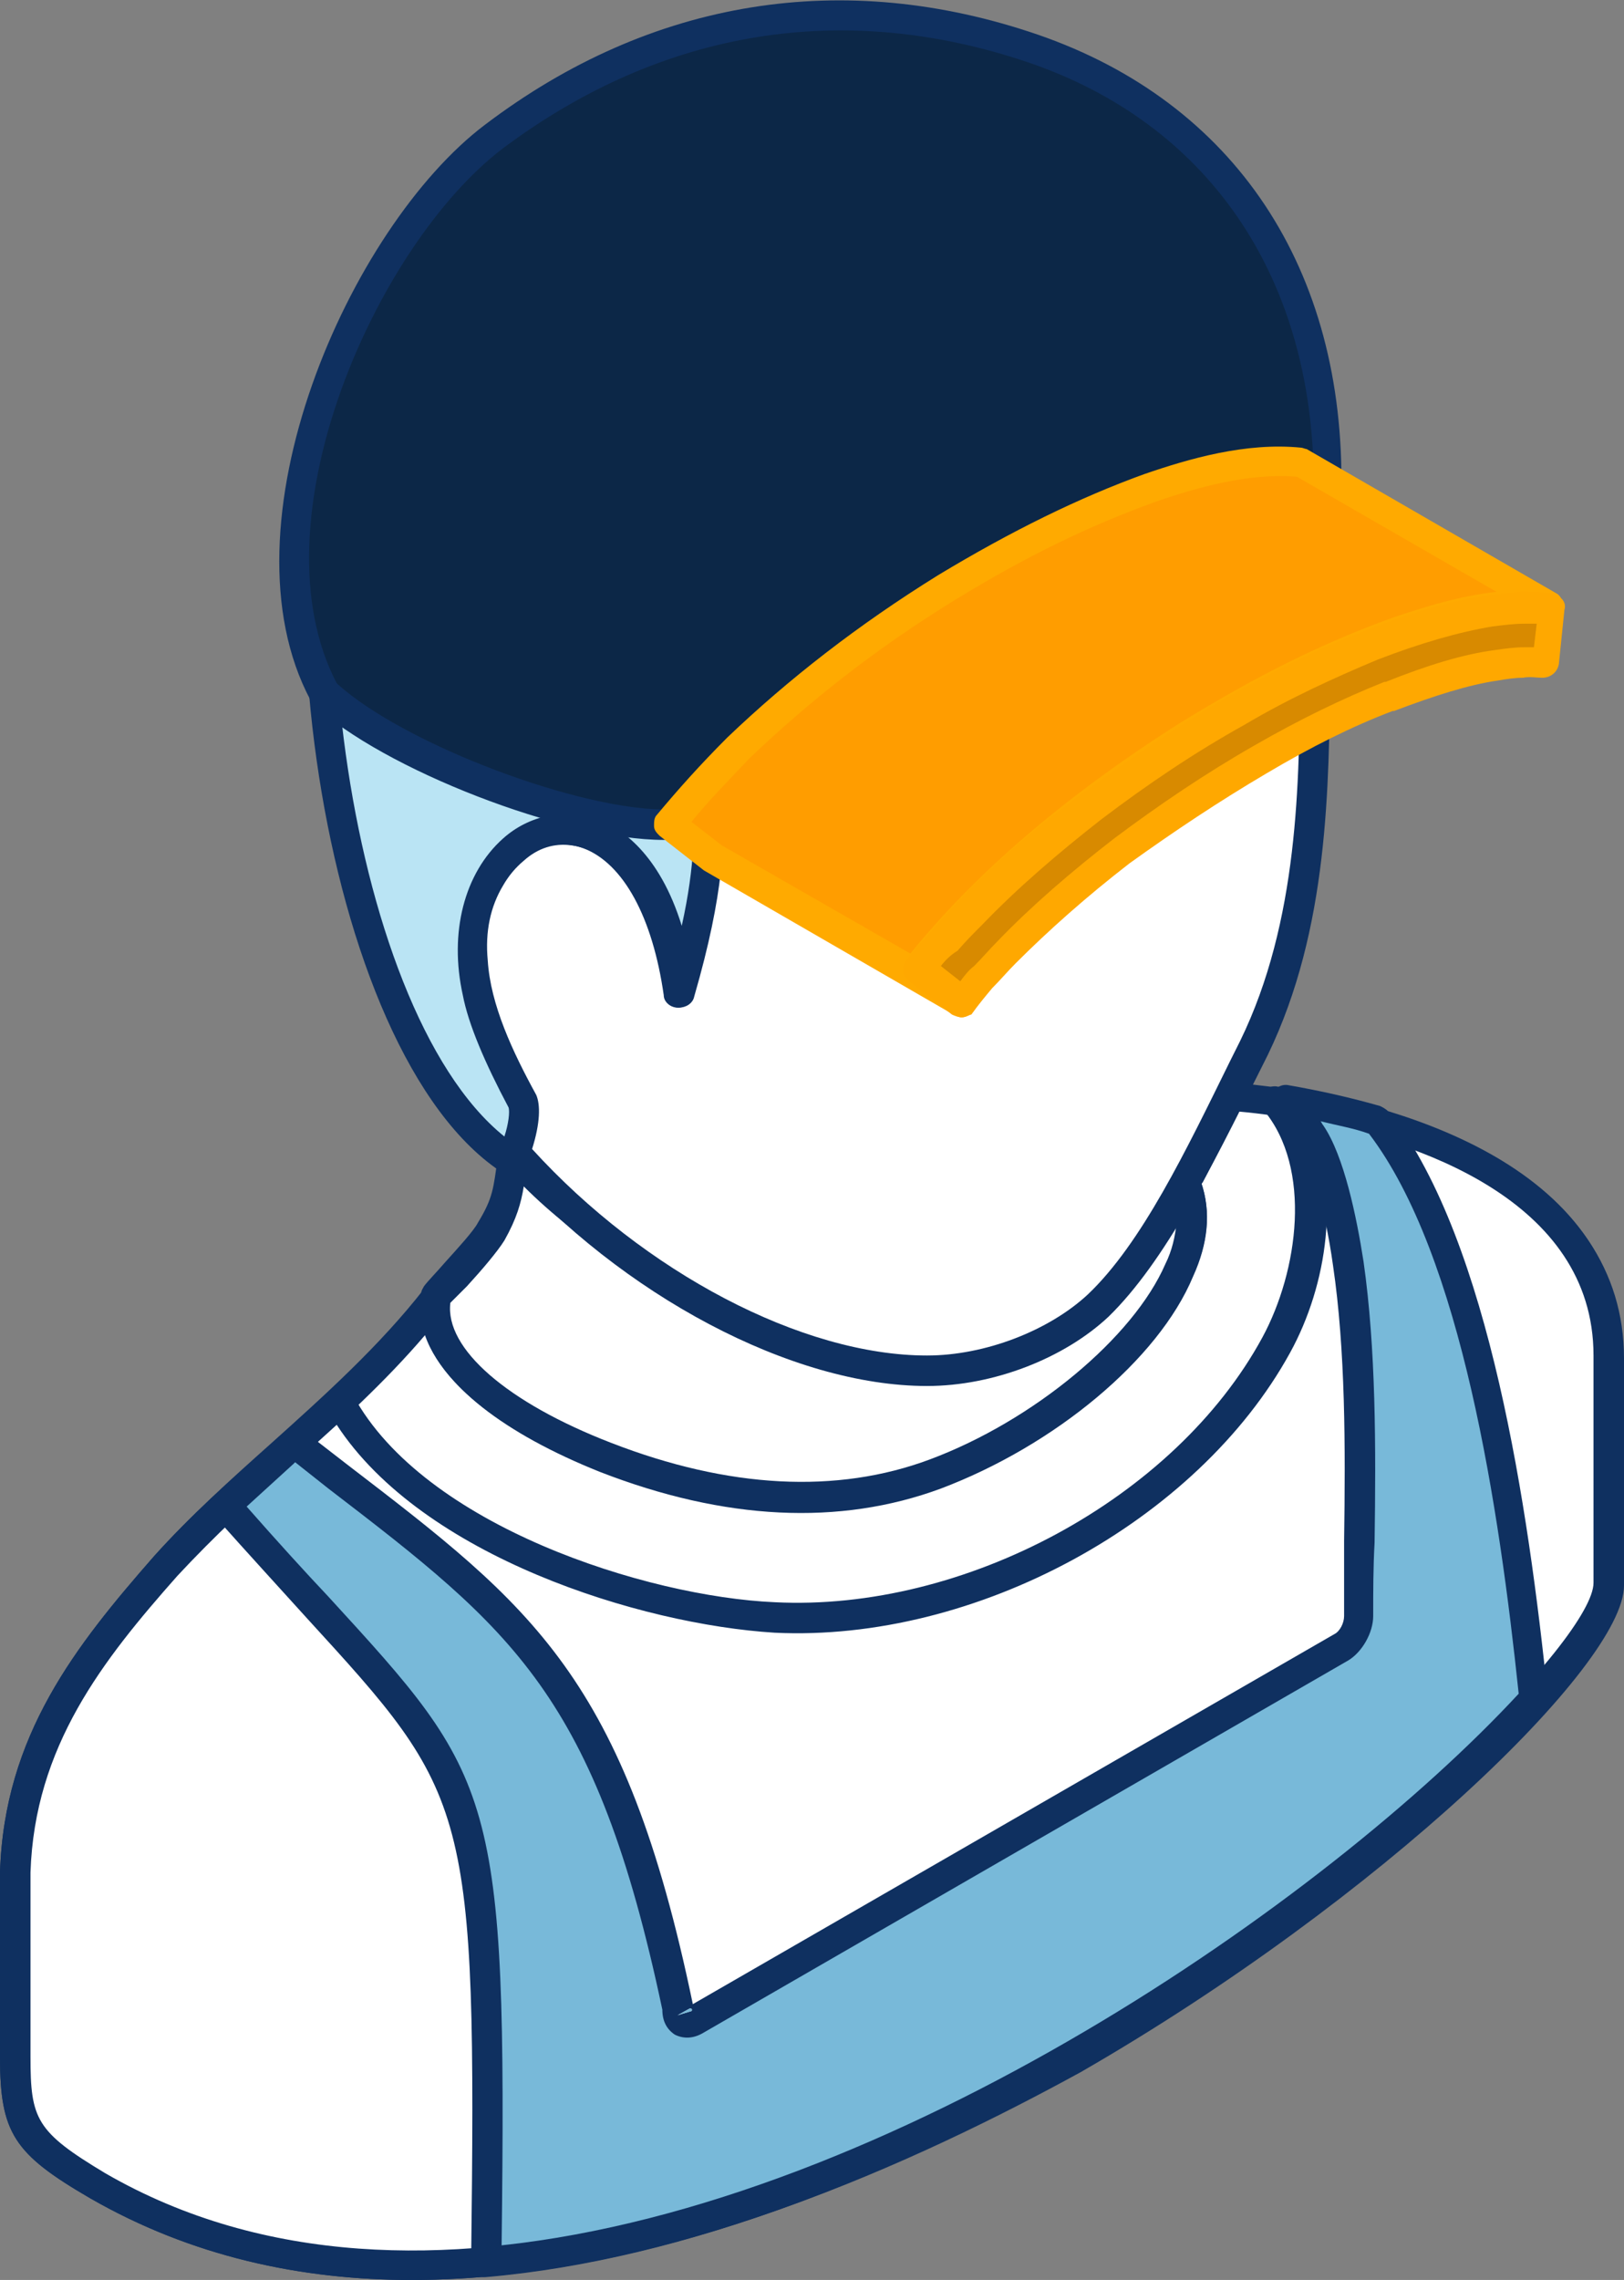 <?xml version="1.0" encoding="utf-8"?>
<!-- Generator: Adobe Illustrator 25.1.0, SVG Export Plug-In . SVG Version: 6.00 Build 0)  -->
<svg version="1.1" id="Layer_1" xmlns="http://www.w3.org/2000/svg" xmlns:xlink="http://www.w3.org/1999/xlink" x="0px" y="0px"
	 viewBox="0 0 117.2 164.5" style="enable-background:new 0 0 117.2 164.5;" xml:space="preserve">
<rect x="0" y="0" width="117.2" height="164.5" fill="#808080" stroke="none"/>
<style type="text/css">
	.st0{fill-rule:evenodd;clip-rule:evenodd;fill:#FFFFFF;}
	.st1{fill-rule:evenodd;clip-rule:evenodd;fill:#0F3060;}
	.st2{fill-rule:evenodd;clip-rule:evenodd;fill:#BAE4F4;}
	.st3{fill-rule:evenodd;clip-rule:evenodd;fill:#0C2747;}
	.st4{fill-rule:evenodd;clip-rule:evenodd;fill:#FF9D00;}
	.st5{fill-rule:evenodd;clip-rule:evenodd;fill:#FFAA00;}
	.st6{fill-rule:evenodd;clip-rule:evenodd;fill:#D88A00;}
	.st7{fill-rule:evenodd;clip-rule:evenodd;fill:#FFA800;}
	.st8{fill-rule:evenodd;clip-rule:evenodd;fill:#78B9D9;}
</style>
<g>
	<path class="st0" d="M116.1,114.1l0-16.4c0-13.1-16.1-17.8-27.3-18.8c-1,1.9-1.9,3.9-2.9,5.7l-0.3,0.6c2.9,6.9-7.4,17.1-18,21.1
		c-7.8,2.9-16.2,1.8-23.8-1.2c-8.1-3.1-13-7.6-12.2-11.6c-5.6,7.2-13.3,12.7-19.6,19.4c-5.9,6.6-10.5,12.9-10.9,22.1
		c0,4.4,0,8.9,0,13.3c0,4.9,0.6,6.2,6,9.3C48.4,181.6,116.1,123.8,116.1,114.1z"/>
	<path class="st1" d="M30.7,96.3c-2.9,3.4-6.3,6.5-9.6,9.4c-2.8,2.5-5.7,5.2-8.3,8C7.4,119.8,2.5,126,2.2,135.1l0,13.3
		c0,4.5,0.4,5.4,5.4,8.4c23,13.3,53.3-0.2,69.3-9.4c22.4-12.9,38.1-29.3,38.1-33.2l0,0V97.8c0-14-19.9-17.1-25.6-17.6
		c-0.9,1.7-1.7,3.4-2.6,5.1l-0.1,0.1c0.7,2,0.5,4.3-0.6,6.7c-2.5,6-10,12.2-18.2,15.3c-7.3,2.7-15.6,2.3-24.6-1.2
		C36.3,103.4,31.9,99.9,30.7,96.3L30.7,96.3z M29.7,164.5c-8,0-15.9-1.7-23.2-5.9C1,155.4,0,153.9,0,148.4l0-13.3
		c0.3-9.9,5.5-16.4,11.1-22.8c2.6-2.9,5.6-5.6,8.4-8.1c3.9-3.5,7.9-7.1,11.1-11.2c0.3-0.4,0.8-0.5,1.3-0.3c0.5,0.2,0.7,0.7,0.7,1.2
		c-0.7,3.3,3.9,7.4,11.5,10.4c8.5,3.3,16.3,3.7,23,1.2c7.5-2.8,14.7-8.8,17-14.1c0.9-2.1,1-4,0.4-5.5c-0.1-0.3-0.1-0.6,0.1-0.9
		l0.3-0.6c1-1.8,2-3.7,2.9-5.7c0.2-0.4,0.6-0.6,1.1-0.6c13.7,1.2,28.3,7,28.3,19.9v16.4c0,5.7-17.5,22.6-39.2,35.1
		C66.5,155.8,48,164.5,29.7,164.5z"/>
	<path class="st0" d="M116.1,114.1l0-16.4c0-11.8-13.2-16.9-24-18.4c3.9,4.7,2.8,12.6,0,17.6c-6.7,12.2-22.3,20.3-36.2,19.6
		c-10.3-0.5-26.1-5.9-31.4-15.5c-4.2,4-8.7,7.7-12.6,11.9c-5.9,6.6-10.5,12.9-10.9,22.1c0,4.4,0,8.9,0,13.3c0,4.9,0.6,6.2,6,9.3
		C48.4,181.6,116.1,123.8,116.1,114.1z"/>
	<path class="st1" d="M24.3,102.8c-1.1,1-2.2,2-3.2,2.9c-2.8,2.5-5.7,5.2-8.3,8C7.4,119.8,2.5,126,2.2,135.1l0,13.3
		c0,4.5,0.4,5.4,5.4,8.4c23,13.3,53.3-0.2,69.3-9.4c22.4-12.9,38.1-29.3,38.1-33.2l0,0V97.8c0-11.3-13-15.5-20.6-16.9
		c2.4,5,1.4,11.8-1.3,16.7c-6.7,12.2-22.7,20.9-37.2,20.2C46.2,117.2,30.5,112.3,24.3,102.8L24.3,102.8z M29.7,164.5
		c-8,0-15.9-1.7-23.2-5.9C1,155.4,0,153.9,0,148.4l0-13.3c0.3-9.9,5.5-16.4,11.1-22.8c2.6-2.9,5.6-5.6,8.5-8.1
		c1.4-1.3,2.8-2.5,4.2-3.8c0.3-0.2,0.6-0.3,0.9-0.3c0.3,0,0.6,0.3,0.8,0.6c5.1,9.4,21.2,14.5,30.4,14.9c13.7,0.7,28.9-7.5,35.2-19.1
		c2.6-4.8,3.6-12.2,0.1-16.4c-0.3-0.3-0.3-0.8-0.1-1.2c0.2-0.4,0.7-0.6,1.1-0.5c7.5,1.1,24.9,5.2,24.9,19.5v16.4
		c0,5.7-17.5,22.6-39.2,35.1C66.5,155.8,48,164.5,29.7,164.5z"/>
	<path class="st0" d="M31.5,93.6c0.8-1.1,3.3-3.6,4-4.8c1.3-2.3,1.3-3.1,1.6-5.8c11.4,13.2,38.2,20.9,48.5,2.2l0,0
		c2.9,6.9-7.4,17.1-18,21.1c-7.8,2.9-16.2,1.8-23.8-1.2C35.7,102,30.7,97.6,31.5,93.6z"/>
	<path class="st1" d="M32.5,94c-0.4,3.3,4.1,7.2,11.6,10.1c8.5,3.3,16.3,3.7,23,1.2c7.5-2.8,14.7-8.8,17-14.1c0.5-1,0.7-2,0.8-2.9
		c-3.8,5.2-9.2,8.3-16,9.1c-10.3,1.1-23.1-3.8-31.1-11.8c-0.2,1.2-0.5,2.3-1.4,3.9c-0.5,0.8-1.6,2.1-2.7,3.3
		C33.3,93.2,32.8,93.7,32.5,94L32.5,94z M57.8,109.1c-4.6,0-9.4-1-14.5-3c-8.9-3.5-13.7-8.2-12.9-12.8c0-0.2,0.1-0.3,0.2-0.5
		c0.3-0.4,0.9-1,1.5-1.7c0.9-1,2.1-2.3,2.4-2.9c1.1-1.8,1.1-2.5,1.4-4.5l0.1-0.8c0.1-0.4,0.3-0.8,0.8-0.9c0.4-0.1,0.9,0,1.1,0.3
		c7.4,8.5,20.3,13.9,30.8,12.8c7-0.7,12.5-4.3,15.9-10.4c0.2-0.4,0.6-0.6,1-0.6c0.4,0,0.8,0.3,0.9,0.7c0.9,2.2,0.8,4.6-0.4,7.2
		c-2.6,6-10,12.2-18.2,15.3C64.8,108.5,61.4,109.1,57.8,109.1z"/>
	<path class="st0" d="M79.2,94.2c4.3-4.1,7.8-11.7,11.2-18.6c4.6-9.4,4.4-20.1,4.4-28.8l-1.6-5.1c-0.6-2.1-0.6-4.4-0.6-6.5
		c0-2.8-0.1-5.4-1.5-6.7c-2.3-2.1-6,1.1-10.3,4.9c-2.9,2.6-6.1,5.4-9.6,7.4c-3.5,2-6.6,2.9-9.6,3.7l0,0c-2.8,0.8-5.4,1.4-7.4,3.2
		c-3.2,2.7-3.1,4.9-3.1,8.8c0.1,3.7,0.3,7.3-2,15.1c-0.3-1.8-0.6-3.5-1.3-5.2c-0.6-1.6-1.4-3.1-2.6-4.4c-1-1.1-2.3-1.9-3.8-2.1
		c-1.6-0.2-3.1,0.3-4.4,1.3c-0.7,0.6-1.3,1.3-1.8,2.1c-1,1.8-1.4,3.9-1.3,6c0.2,3.6,1.9,7.1,3.6,10.2c0.4,0.7-0.1,2.7-0.5,3.8
		c8.2,9.3,20.2,15.7,29.7,15.7C71.1,98.9,76.1,97.2,79.2,94.2z"/>
	<path class="st1" d="M79.2,94.2L79.2,94.2L79.2,94.2L79.2,94.2z M38.4,82.9c8.1,8.9,19.5,14.9,28.5,14.9c0,0,0,0,0,0
		c4.2,0,8.8-1.8,11.6-4.4l0,0c3.9-3.7,7.1-10.4,10.3-16.9l0.7-1.4c4.2-8.6,4.3-18.7,4.3-26.8V47l-1.5-5c-0.6-2.3-0.6-4.7-0.7-6.8
		c-0.1-2.5-0.1-4.9-1.2-5.9c-1.6-1.5-5.1,1.6-8.8,4.9c-2.9,2.6-6.2,5.5-9.8,7.5c-3.6,2-6.9,2.9-9.8,3.7c0,0-0.1,0-0.1,0
		c-2.8,0.7-5.2,1.4-7,3c-2.7,2.3-2.7,4-2.7,7.6l0,1c0.1,3.6,0.1,7.3-2.1,14.9c-0.1,0.5-0.6,0.8-1.1,0.8c-0.5,0-1-0.4-1-0.9
		c-0.3-1.9-0.6-3.5-1.2-5c-0.6-1.7-1.4-3-2.3-4c-0.6-0.7-1.8-1.6-3.2-1.8c-1.3-0.2-2.5,0.2-3.5,1.1c-0.6,0.5-1.1,1.1-1.5,1.8
		c-0.9,1.5-1.3,3.3-1.1,5.4c0.2,3.2,1.8,6.6,3.5,9.7C39,79.7,39,81,38.4,82.9L38.4,82.9z M66.9,100c-9.7,0-22-6.5-30.5-16.1
		c-0.2-0.3-0.3-0.7-0.2-1c0.5-1.6,0.6-2.7,0.5-3c-1.8-3.3-3.5-6.9-3.7-10.6c-0.2-2.5,0.3-4.7,1.4-6.6c0.5-1,1.2-1.8,2.1-2.4
		c1.5-1.2,3.4-1.8,5.2-1.5c1.6,0.2,3.2,1.1,4.5,2.5c1.1,1.2,2.1,2.8,2.8,4.7c0.1,0.3,0.2,0.6,0.3,0.9c1-4.5,0.9-7.2,0.9-9.8v-1
		c-0.1-3.7-0.1-6.3,3.4-9.3c2.2-1.9,5-2.6,7.8-3.4c0,0,0.1,0,0.1,0c2.9-0.8,6-1.6,9.3-3.5c3.4-1.9,6.4-4.6,9.4-7.3
		c4.7-4.1,8.7-7.7,11.7-4.9c1.8,1.6,1.9,4.5,1.9,7.5c0,2.1,0.1,4.3,0.6,6.3l1.5,5.1c0,0.1,0.1,0.2,0.1,0.3v1.5
		c-0.1,8.3-0.1,18.6-4.5,27.7l-0.7,1.4C87.5,84.1,84.1,91,80,95l0,0C76.8,98,71.7,100,66.9,100C66.9,100,66.9,100,66.9,100z"/>
	<path class="st2" d="M26.7,23.5c-7.6,13.9-2.8,52,10.3,60.3c0.3-0.7,1.1-3.5,0.7-4.4c-1.2-2.2-2.7-5.3-3.3-7.9
		C31.6,59,46.5,53.1,49.1,71.6c2.2-7.8,2.1-11.4,2-15.1c-0.1-3.9-0.2-6.1,3.1-8.8c2.1-1.8,4.6-2.4,7.4-3.2l0,0
		c2.9-0.8,6.1-1.6,9.6-3.7c3.5-2,6.6-4.8,9.6-7.4c4.3-3.8,8-7,10.3-4.9c1.4,1.3,1.5,3.9,1.5,6.7c0.1,2.1,0.1,4.4,0.6,6.5l1.6,5.1
		c0.5-6.8,0.3-14.6-0.6-21c-1.8-12.4-7.4-12.9-22.7-21C69,3.5,65.8,1.3,61.1,1.2C49.5,0.8,32.4,14.3,26.7,23.5z"/>
	<path class="st1" d="M27.6,24c-7.1,13.1-2.9,48.6,8.8,58c0.3-0.9,0.4-1.8,0.3-2.1c-1.7-3.2-2.9-6-3.3-8.1c-1-4.5,0.1-8.8,2.9-11.3
		c1.9-1.7,4.5-2.2,6.8-1.4c1.7,0.6,4.5,2.5,6.1,7.7c1-4.5,0.9-7.2,0.9-9.8v-1c-0.1-3.7-0.1-6.3,3.4-9.3c2.2-1.9,5-2.6,7.8-3.4
		c0,0,0.1,0,0.1,0c2.9-0.8,6-1.6,9.3-3.5c3.4-1.9,6.4-4.6,9.4-7.3c4.7-4.1,8.7-7.7,11.7-4.9c1.8,1.6,1.9,4.5,1.9,7.5
		c0,1.5,0.1,3.1,0.3,4.6c0-5-0.3-9.8-0.9-13.8c-1.4-9.8-5.2-11.7-15.2-16.7c-2.1-1-4.4-2.2-6.9-3.5l-1.1-0.6c-2.2-1.2-5-2.8-8.8-2.9
		C49.8,1.9,33.1,15.2,27.6,24L27.6,24z M37,84.9c-0.2,0-0.4-0.1-0.6-0.2C22.8,76.1,17.9,37.4,25.7,23c0,0,0,0,0,0
		c5.8-9.3,22.8-22.8,34.9-22.8c0.1,0,0.3,0,0.5,0c4.3,0.1,7.5,1.9,9.8,3.2l1,0.6c2.5,1.3,4.8,2.5,6.8,3.5
		c10.2,5.1,14.8,7.4,16.4,18.3c0.9,6.1,1.1,13.9,0.7,21.3c0,0.5-0.4,1-1,1c-0.5,0-1-0.3-1.2-0.8L92.2,42c-0.6-2.3-0.6-4.7-0.7-6.8
		c-0.1-2.5-0.1-4.9-1.2-5.9c-1.6-1.5-5.1,1.6-8.8,4.9c-2.9,2.6-6.2,5.5-9.8,7.5c-3.6,2-6.9,2.9-9.8,3.7c0,0-0.1,0-0.1,0
		c-2.8,0.7-5.2,1.4-7,3c-2.7,2.3-2.7,4-2.7,7.6l0,1c0.1,3.6,0.1,7.3-2.1,14.9c-0.1,0.5-0.6,0.8-1.1,0.8c-0.5,0-1-0.4-1-0.9
		c-0.8-5.6-2.9-9.5-5.8-10.6c-1.6-0.6-3.3-0.2-4.6,1c-1.7,1.5-3.2,4.7-2.2,9.1c0.5,2,1.5,4.5,3.2,7.6c0.8,1.5-0.5,5.1-0.6,5.3
		c-0.1,0.3-0.4,0.5-0.7,0.6C37.2,84.8,37.1,84.9,37,84.9z"/>
	<path class="st3" d="M58.9,56.9c5.5-6.9,5-9.9,13.3-14.6c9.3-5.4,18.7-8.4,23.6-6.9C96,19.9,88.4,8.2,74.6,3.5
		C60.7-1.3,47.3,1.1,35.7,9.9C26.5,16.8,16.8,37.6,23.4,50c4.8,4.5,18,9.8,25,9.5C53.3,59.3,57.7,58.2,58.9,56.9z"/>
	<path class="st1" d="M58.9,56.9L58.9,56.9L58.9,56.9L58.9,56.9z M24.3,49.3c4.8,4.4,17.8,9.3,24.1,9.1c4.9-0.2,8.8-1.3,9.8-2.2
		c1.7-2.1,2.8-3.8,3.8-5.4c2.2-3.5,3.9-6.1,9.8-9.5c9.4-5.4,17.8-8,23-7.3C94.5,19.7,87.1,8.9,74.2,4.5C60.9,0,47.8,2.1,36.3,10.7
		C27.2,17.6,18.2,37.6,24.3,49.3L24.3,49.3z M47.9,60.6c-7.1,0-20.3-5.1-25.3-9.8c-0.1-0.1-0.1-0.2-0.2-0.3
		C15.7,37.9,25.2,16.4,35,9C47-0.1,60.9-2.3,74.9,2.5c14.2,4.9,22.2,16.9,21.9,33c0,0.3-0.2,0.7-0.4,0.9c-0.3,0.2-0.6,0.3-1,0.1
		c-4.3-1.4-13,1.2-22.7,6.8c-5.4,3.1-6.9,5.4-9.1,8.8c-1,1.6-2.2,3.4-3.9,5.6c0,0,0,0-0.1,0.1c-1.7,1.8-6.9,2.7-11.3,2.9
		C48.2,60.6,48.1,60.6,47.9,60.6z"/>
	<path class="st4" d="M69.4,72.3l-18-10.4l-3.1-2.4c1.6-2,3.2-3.8,5-5.5c4.6-4.4,9.6-8.1,15-11.5c4.7-2.9,9.5-5.3,14.7-7.2
		c3.4-1.2,7.3-2.2,10.9-1.8l18,10.4c-3.6-0.4-7.5,0.7-10.9,1.8c-5.4,1.9-10.5,4.6-15.3,7.6c-7.1,4.5-14.2,10.1-19.4,16.6L69.4,72.3z
		"/>
	<path class="st5" d="M49.9,59.3l2.2,1.7l13.6,7.8c4.7-5.8,11.2-11.4,19.4-16.6c5.5-3.4,10.5-5.9,15.6-7.7c2.1-0.7,4.6-1.5,7.3-1.8
		l-14.4-8.3c-3.5-0.3-7.3,0.8-10.2,1.8c-4.7,1.7-9.3,3.9-14.5,7.1c-5.7,3.5-10.5,7.3-14.8,11.4C52.5,56.4,51.1,57.8,49.9,59.3
		L49.9,59.3z M69.4,73.4c-0.2,0-0.4-0.1-0.6-0.2l-18-10.4l-3.2-2.5c-0.2-0.2-0.4-0.4-0.4-0.7c0-0.3,0-0.6,0.2-0.8
		c1.5-1.8,3.1-3.6,5.1-5.6c4.4-4.2,9.4-8.1,15.2-11.7c5.3-3.2,10.2-5.6,14.9-7.3c3.2-1.1,7.3-2.3,11.3-1.9c0.1,0,0.3,0.1,0.4,0.1
		l18,10.4c0.4,0.2,0.6,0.8,0.5,1.3c-0.2,0.5-0.6,0.8-1.2,0.8c-3.5-0.4-7.4,0.8-10.4,1.8c-4.8,1.7-9.8,4.2-15.1,7.5
		C78.6,59,72.4,64.2,67.9,69.7l2.2,1.7c0.4,0.4,0.5,1,0.2,1.5C70.1,73.2,69.7,73.4,69.4,73.4z"/>
	<path class="st6" d="M111.5,47.6c-0.5-0.1-1-0.1-1.6-0.1c-0.6,0-1.3,0.1-2,0.2c-2.2,0.4-4.9,1.1-7.7,2.3l0,0
		c-2.9,1.2-6.1,2.7-9.3,4.6c-3.4,1.9-6.8,4.2-10,6.6c-3,2.3-5.9,4.8-8.3,7.3c-0.6,0.6-1.1,1.2-1.7,1.8c-0.5,0.6-1,1.2-1.6,1.9
		l-3.1-2.4c0.5-0.7,1.1-1.4,1.8-2.1c0.6-0.7,1.2-1.3,1.8-1.9v0c2.6-2.7,5.6-5.3,8.8-7.7c3.3-2.5,6.9-4.9,10.4-6.9
		c3.3-1.9,6.6-3.5,9.8-4.8c3.1-1.2,6-2.1,8.5-2.5c0.9-0.1,1.7-0.2,2.4-0.2c0.8,0,1.5,0,2.2,0.1L111.5,47.6z"/>
	<path class="st7" d="M67.9,69.7l1.4,1.1c0.3-0.4,0.6-0.8,1-1.1c0.6-0.6,1.1-1.2,1.7-1.8c2.4-2.5,5.3-5,8.4-7.4
		c3.2-2.4,6.6-4.7,10.1-6.7c3.3-1.9,6.4-3.4,9.4-4.6c0,0,0.1,0,0.1,0c3-1.2,5.6-2,7.9-2.3c0.7-0.1,1.4-0.2,2.1-0.2
		c0.2,0,0.5,0,0.7,0l0.2-1.7c-0.3,0-0.6,0-0.9,0c-0.7,0-1.5,0.1-2.3,0.2c-2.4,0.4-5.2,1.2-8.3,2.4c-3.1,1.3-6.4,2.8-9.6,4.7
		c-3.6,2-7,4.3-10.3,6.8c-3.2,2.5-6.1,5-8.6,7.6c-0.6,0.6-1.2,1.2-1.8,1.9C68.6,68.9,68.2,69.3,67.9,69.7L67.9,69.7z M69.4,73.4
		c-0.2,0-0.5-0.1-0.7-0.2l-3.1-2.4c-0.2-0.2-0.4-0.4-0.4-0.7c0-0.3,0-0.6,0.2-0.8c0.5-0.7,1.2-1.4,1.8-2.1c0.6-0.7,1.2-1.4,1.8-2
		c2.5-2.7,5.5-5.3,8.9-7.8c3.4-2.5,6.9-4.9,10.5-7c3.4-1.9,6.7-3.6,9.9-4.8c3.2-1.3,6.2-2.2,8.8-2.6c0.9-0.1,1.7-0.2,2.5-0.3
		c0.9,0,1.6,0,2.4,0.1c0.3,0,0.5,0.2,0.7,0.4c0.2,0.2,0.3,0.5,0.2,0.8l-0.4,3.9c-0.1,0.6-0.6,1-1.2,1c-0.4,0-0.9-0.1-1.4,0
		c-0.6,0-1.2,0.1-1.8,0.2c-2.1,0.3-4.6,1.1-7.5,2.2c0,0-0.1,0-0.1,0c-2.9,1.1-5.9,2.6-9.1,4.5c-3.4,2-6.7,4.2-9.9,6.5
		c-3.1,2.4-5.8,4.8-8.2,7.2c-0.6,0.6-1.1,1.2-1.7,1.8c-0.5,0.6-1,1.2-1.5,1.9C70,73.2,69.7,73.4,69.4,73.4z"/>
	<path class="st0" d="M99.4,80.9c-2.1-0.6-4.3-1.1-6.5-1.4c0.5,0.8,1,1.6,1.6,2.4c1.3,1.8,2.2,5.6,2.7,9.3
		c1.2,7.8,0.8,16.8,0.8,25.4c0,0.8-0.6,1.8-1.3,2.2l-46.6,26.9c-0.7,0.4-1.3,0.1-1.3-0.7c-5.3-25-12.2-28.8-27.7-40.8
		c-1.6,1.5-3.3,3-4.9,4.5c18.2,20.9,19.2,15.7,18.7,54.5c30.1-2.6,63-26.7,75.7-40.6c-1.6-14.9-4.4-32.7-11.1-41.5L99.4,80.9z"/>
	<path class="st1" d="M49.8,144.9l-0.9,0.5l1-0.3C50,145,49.9,144.9,49.8,144.9L49.8,144.9z M17.8,108.7c1.1-1,2.3-2.1,3.4-3.1
		l0.1-0.1l2.4,1.9C37,117.6,43,122.3,47.8,145c0,0.8,0.3,1.4,0.9,1.8c0.6,0.3,1.3,0.3,2-0.1l46.6-26.9c1-0.6,1.8-2,1.8-3.2
		c0-1.8,0-3.5,0.1-5.3c0.1-6.9,0.1-14-0.8-20.3c-0.5-3.2-1.4-7.6-2.9-9.8c-0.1-0.1-0.1-0.2-0.2-0.3c1.2,0.3,2.4,0.5,3.5,0.9
		c6.7,8.8,9.4,27.1,10.8,40.4c-13.9,15-45.3,36.8-73.4,39.8c0.4-32.8-0.5-33.7-12.5-46.8C22,113.4,20,111.3,17.8,108.7L17.8,108.7z
		 M35,164.3c-0.3,0-0.6-0.1-0.7-0.3c-0.2-0.2-0.4-0.5-0.3-0.8c0.4-33.1-0.1-33.6-11.9-46.5c-1.9-2.1-4.1-4.5-6.6-7.3
		c-0.4-0.4-0.3-1.1,0.1-1.5c1.4-1.3,2.8-2.6,4.2-3.8l0.8-0.7c0.4-0.4,1-0.4,1.4-0.1l3.1,2.4c13.3,10.2,20,15.3,24.9,38.9l46.3-26.7
		c0.4-0.2,0.7-0.8,0.7-1.3c0-1.8,0-3.6,0-5.4c0.1-6.8,0.1-13.8-0.8-19.9c-0.6-4.3-1.6-7.4-2.6-8.9c-0.6-0.8-1.1-1.7-1.7-2.4
		c-0.2-0.4-0.2-0.8,0-1.2c0.2-0.4,0.7-0.6,1.1-0.5c2.3,0.4,4.5,0.9,6.6,1.5c0.2,0.1,0.4,0.2,0.6,0.4l0.2,0.2
		c7.1,9.3,9.9,28.4,11.3,42c0,0.3-0.1,0.6-0.3,0.8C97.4,138.8,64.3,161.8,35,164.3C35.1,164.3,35,164.3,35,164.3z"/>
	<path class="st1" d="M99.4,80.9c-2.1-0.6-4.3-1.1-6.5-1.4c0.5,0.8,1,1.6,1.6,2.4c1.3,1.8,2.2,5.6,2.7,9.3
		c1.2,7.8,0.8,16.8,0.8,25.4c0,0.8-0.6,1.8-1.3,2.2l-46.6,26.9c-0.7,0.4-1.3,0.1-1.3-0.7c-5.3-25-12.2-28.8-27.7-40.8
		c-1.6,1.5-3.3,3-4.9,4.5l0,0c18.2,20.9,19.2,15.7,18.7,54.5c30.1-2.6,63-26.7,75.7-40.6c-1.6-14.9-4.4-32.7-11.1-41.5L99.4,80.9z"
		/>
	<path class="st8" d="M49.8,144.9l-0.9,0.5l1-0.3C50,145,49.9,144.9,49.8,144.9L49.8,144.9z M17.8,108.7c1.1-1,2.3-2.1,3.4-3.1
		l0.1-0.1l2.4,1.9C37,117.6,43,122.3,47.8,145c0,0.8,0.3,1.4,0.9,1.8c0.6,0.3,1.3,0.3,2-0.1l46.6-26.9c1-0.6,1.8-2,1.8-3.2
		c0-1.8,0-3.5,0.1-5.3c0.1-6.9,0.1-14-0.8-20.3c-0.5-3.2-1.4-7.6-2.9-9.8c-0.1-0.1-0.1-0.2-0.2-0.3c1.2,0.3,2.4,0.5,3.5,0.9
		c6.7,8.8,9.4,27.1,10.8,40.4c-13.9,15-45.3,36.8-73.4,39.8c0.4-32.8-0.5-33.7-12.5-46.8C22,113.4,20,111.2,17.8,108.7L17.8,108.7z"
		/>
</g>
</svg>
